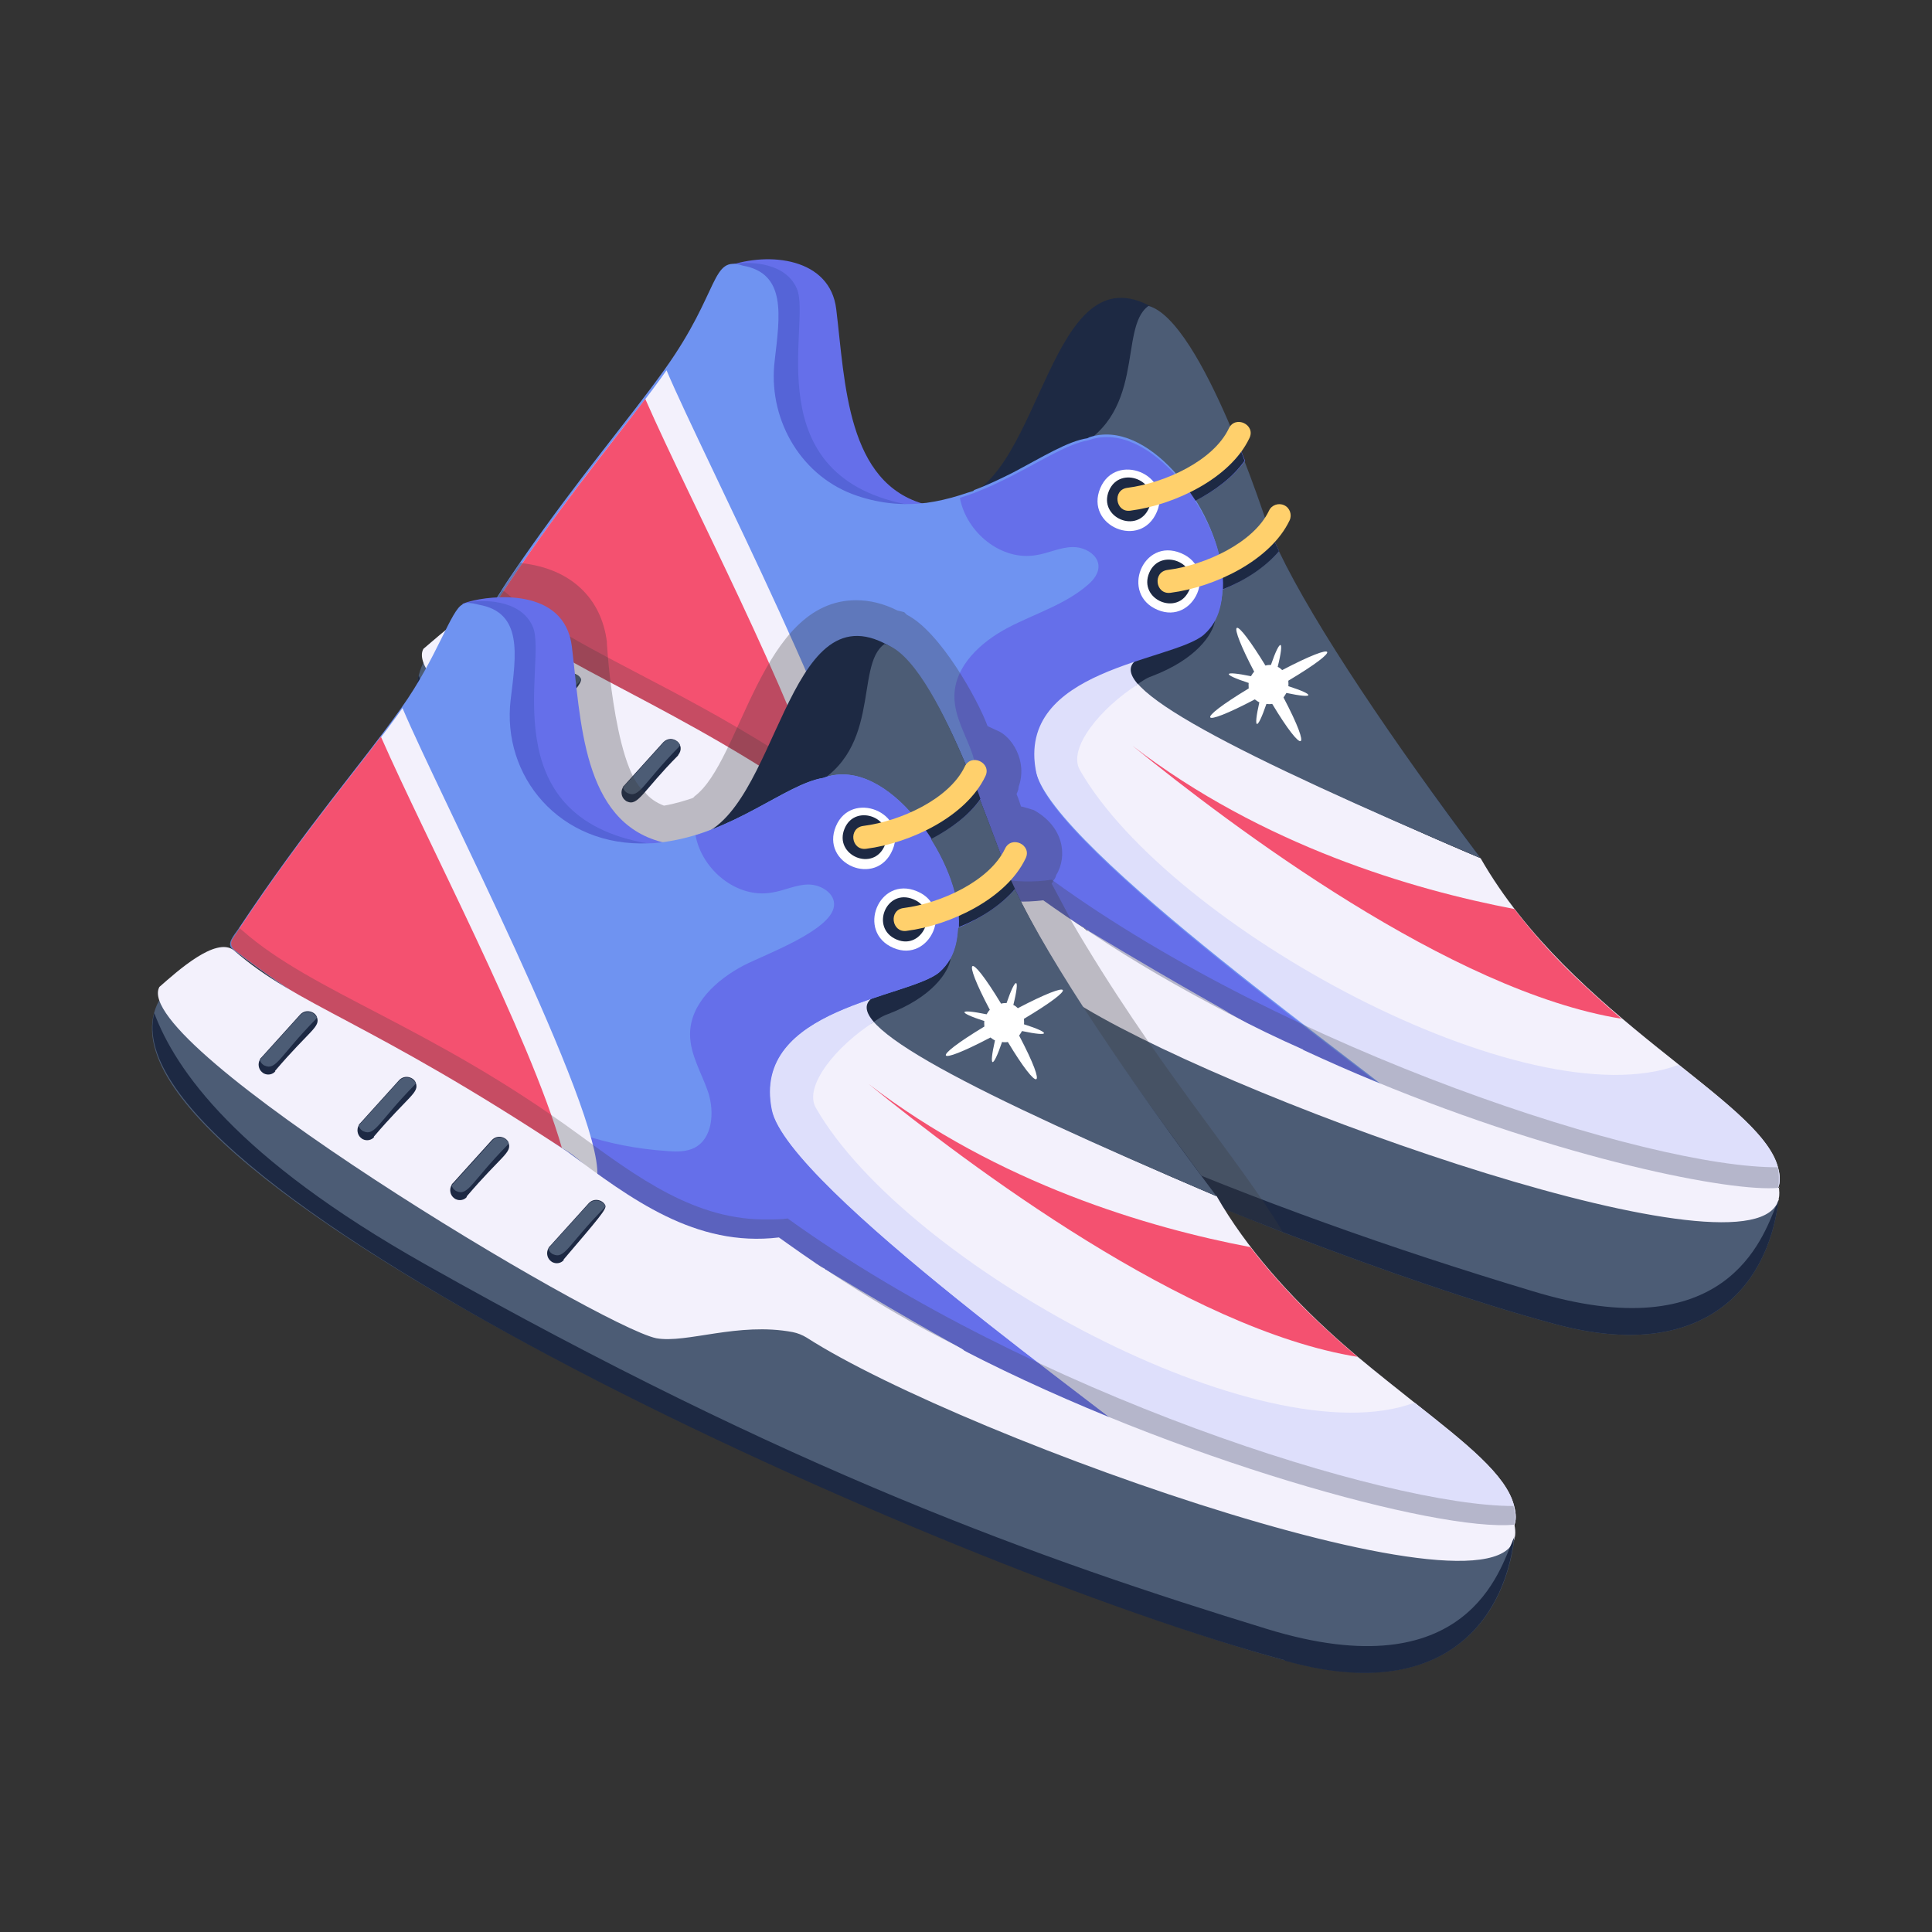 <?xml version="1.0" encoding="UTF-8"?>
<svg xmlns="http://www.w3.org/2000/svg" width="60" height="60" viewBox="0 0 60 60" fill="none">
  <rect x="0" y="0" width="60" height="60" fill="#333333" stroke="none"/>
  <path d="M27.89 18.72C26.99 18.34 20.98 14.67 20.84 14.12C20.89 13.96 22.63 8.11 22.58 8.27C23.9 7.8 25.78 8.02 25.97 9.6C26.25 11.89 26.29 15.03 28.76 15.67C31.24 16.3 28.78 19.08 27.9 18.73L27.89 18.72Z" fill="#656FEA"></path>
  <path d="M55.23 37.3C54.88 40.09 52.77 42.4 48.11 41.07C45.9 40.47 43.03 39.49 39.87 38.28C34.36 36.13 10.51 25.88 13.15 20.58C13.54 20.79 13.94 20.97 14.32 21.16L14.34 21.18C16.3 22.16 23.39 25.64 23.59 25.71H23.61C27.47 27.61 35.13 31.14 40.2 33.23C40.2 33.23 40.206 33.237 40.22 33.25C43.17 34.46 46.28 35.7 49.3 36.66H49.33C52.85 37.77 54.78 37.97 55.19 37.39V37.37C55.19 37.37 55.22 37.32 55.24 37.31L55.23 37.3Z" fill="#4C5C75"></path>
  <path d="M54.81 37.25C54.81 37.25 54.78 37.26 54.76 37.26C52.63 38.02 44.06 34.6 41.95 33.76C40.46 32.63 39.22 31.45 37.96 30.59C31.9 26.5 28.24 22.22 35.25 20.29C35.98 22.32 43.98 25.82 45.98 26.65C48.81 31.6 54.69 34.16 55.22 36.26C55.36 36.79 55.22 37.06 54.81 37.25Z" fill="#F3F1FC"></path>
  <path d="M45.98 26.65C37.97 23.23 34.17 21.1 35.29 20.49L29.82 15.48C32.37 14.79 32.6 7.75 35.78 9.54C37.5 10.5 39.2 15.91 39.39 16.39C39.49 16.62 39.6 16.87 39.72 17.12C41.23 20.28 44.09 24.09 45.98 26.65Z" fill="#1D2943"></path>
  <path d="M45.98 26.65C38.42 23.43 34.17 21.28 35.29 20.49L33.14 14.04C35.68 12.98 34.7 10.18 35.67 9.5C37.34 9.97 39.33 16.23 39.39 16.39C39.49 16.62 39.6 16.87 39.72 17.12C40.83 19.44 43.3 23.08 45.98 26.65Z" fill="#4C5C75"></path>
  <path d="M35.27 21.29C35.43 21.18 35.59 21.06 35.77 21C37.17 20.47 37.66 19.69 37.73 19.29L34.06 19.71C34.6 20.12 35.01 20.66 35.27 21.29Z" fill="#1D2943"></path>
  <path d="M54.81 37.25C54.81 37.25 54.78 37.26 54.76 37.26C54.69 37.29 54.6 37.31 54.51 37.33C51.85 36.84 46.52 35.79 43.83 35.26C43.53 35.19 36.07 30.82 36 30.85C35.92 30.86 29.36 24.99 29.42 24.77C29.48 24.54 30.98 20.83 31.08 20.77C31.18 20.72 32.13 19.74 32.13 19.74L35.03 19.71L35.29 20.5C35.04 20.68 35.06 20.93 35.34 21.25C34.19 21.98 33.14 23.24 33.54 23.92C36.33 28.79 47.43 34.83 52.13 33.07C53.71 34.32 54.98 35.31 55.22 36.27C55.36 36.8 55.22 37.07 54.81 37.26V37.25Z" fill="#DEDFFB"></path>
  <path d="M29.52 16.04C29.21 15.91 28.83 15.78 28.35 15.7C23.4 14.87 25.21 10.06 24.75 8.97C24.36 8.06 23.08 8.14 22.79 8.2C22.72 8.22 22.69 8.23 22.69 8.23C22.56 8.39 22.08 8.97 22.21 8.81C23.35 10.54 22.85 12.46 21.74 13.54C21.92 14.19 21.84 14.81 22.27 15.6C22.82 16.59 27.69 18.09 28.87 18.39C29.58 17.82 30.21 16.71 29.51 16.06L29.52 16.04Z" fill="#5564D7"></path>
  <path d="M43.91 34.53C43.85 34.53 43.64 34.45 43.34 34.31C43.34 34.29 43.32 34.29 43.32 34.29C42.34 33.83 39.48 32.2 38.16 31.43C38.09 31.43 33.93 28.96 33.87 28.92C33.85 28.92 33.84 28.9 33.84 28.9C33.81 28.88 33.78 28.87 33.76 28.85H33.74C33.74 28.85 33.72 28.83 33.71 28.83C33.71 28.81 33.69 28.81 33.69 28.8C33.69 28.8 33.67 28.8 33.67 28.78C33.6 28.74 32.41 28.06 32.41 27.97C32.36 27.83 29.95 28.65 26.74 26.01C26.71 25.98 26.54 25.83 26.42 25.74C26.34 25.66 26.26 25.57 26.17 25.5C26.12 25.45 25.97 25.32 25.9 25.29C25.87 25.26 25.84 25.24 25.81 25.23L25.78 25.21V25.19C25.78 25.19 25.7 25.14 25.65 25.13C25.65 25.13 25.64 25.12 25.62 25.1C23.13 23.73 24.12 24.29 21.77 22.97H21.75C21.59 22.91 17.53 20.59 15.48 18.98C15.48 18.98 15.47 18.973 15.45 18.96C15.45 18.96 15.43 18.96 15.43 18.94C15.34 18.88 15.32 18.73 15.38 18.64C15.46 18.51 15.54 18.4 15.6 18.29C15.79 17.99 15.99 17.71 16.17 17.44C18.03 14.76 19.53 13.03 20.65 11.46C22.38 9.04 22.07 7.92 23.07 8.25C24.43 8.49 24.22 9.8 24.06 11.19C23.84 12.94 24.8 14.7 26.46 15.34C27.22 15.63 28.01 15.71 28.73 15.62H28.75C29.11 15.57 29.46 15.49 29.81 15.38C29.95 15.33 30.09 15.29 30.22 15.25C30.24 15.23 30.25 15.23 30.25 15.22C30.68 15.06 31.07 14.87 31.45 14.68C32.38 14.19 33.16 13.7 33.77 13.61L33.83 13.58C35.63 12.98 37.64 15.65 37.9 17.5C37.92 17.5 37.92 17.52 37.92 17.53C37.92 17.62 37.97 17.81 37.95 17.89L37.97 17.91C37.94 18.07 38.1 19.02 37.4 19.63H37.38C36.98 19.99 36.81 19.91 35.33 20.44C35.31 20.44 35.3 20.44 35.28 20.46H35.26C35.13 20.51 35.01 20.55 34.9 20.6H34.88C33.13 21.26 31.78 22.1 32.16 23.93C32.64 26.34 43.09 33.63 43.88 34.49L43.91 34.53Z" fill="#6F93F1"></path>
  <path d="M43.93 34.53C43.84 34.72 38.31 31.54 38.15 31.45C38.08 31.37 37.07 30.87 33.86 28.94C33.84 28.94 33.83 28.93 33.82 28.91C33.78 28.89 33.75 28.87 33.71 28.85C33.71 28.84 33.69 28.83 33.69 28.83C32.92 28.36 32.42 28.05 32.41 28.01C32.41 28 29.51 28.56 26.41 25.77C26.29 25.65 26.17 25.53 26.03 25.42C25.98 25.39 25.89 25.32 25.83 25.28H25.82L25.79 25.26C24.22 24.4 21.92 23.11 21.76 23.02C23.57 22.82 24.86 24.99 28.97 25.26C29.24 25.28 29.52 25.28 29.77 25.16C30.34 24.87 30.4 24.06 30.21 23.45C30.01 22.85 29.64 22.27 29.64 21.63C29.64 20.68 30.47 19.93 31.31 19.49C32.15 19.05 33.1 18.77 33.81 18.14C34.51 17.51 33.86 16.98 33.32 16.99C32.93 16.99 32.57 17.18 32.18 17.24C31.1 17.43 30.01 16.54 29.81 15.46C30.4 15.28 30.95 15.02 31.46 14.76C32.39 14.28 33.18 13.78 33.78 13.68L33.84 13.66C35.73 13.02 37.93 16.06 37.97 17.96C37.97 17.96 37.97 17.97 37.97 17.98C37.98 18.65 37.9 19.25 37.4 19.7C37.4 19.7 37.39 19.7 37.39 19.71C36.42 20.55 31.53 20.76 32.18 23.99C32.66 26.38 42.98 33.61 43.92 34.55L43.93 34.53Z" fill="#656FEA"></path>
  <path d="M26.75 26.04C26.24 25.62 26.11 25.41 25.66 25.17C25.45 24.91 19.3 21.97 15.49 19.01C15.39 18.93 15.36 18.8 15.42 18.69C17.7 15.2 19.62 13.05 20.7 11.5C21.84 14.2 26.88 23.93 26.75 26.03V26.04Z" fill="#F3F1FC"></path>
  <path d="M25.66 25.17C25.45 24.91 19.3 21.97 15.49 19.01C15.39 18.93 15.36 18.8 15.42 18.69C17.27 15.85 18.83 13.99 20.04 12.39C21.43 15.56 24.64 21.63 25.66 25.16V25.17Z" fill="#F45170"></path>
  <path d="M38.66 14.32C37.66 15.69 35.35 16.28 35.01 16.12C34.7 15.98 34.76 15.49 35.12 15.44C36.29 15.29 37.79 14.6 38.27 13.6C38.29 13.57 38.31 13.53 38.34 13.51C38.49 13.83 38.6 14.16 38.67 14.32H38.66Z" fill="#656FEA"></path>
  <path d="M35.93 15.89C35.43 17.08 33.68 16.33 34.17 15.16C34.65 14.02 36.42 14.73 35.93 15.89Z" fill="white"></path>
  <path d="M35.69 15.76C35.34 16.61 34.09 16.07 34.44 15.24C34.78 14.43 36.04 14.93 35.69 15.76Z" fill="#1D2943"></path>
  <path d="M39.72 17.12C38.94 18 37.6 18.58 36.46 18.72C35.99 18.77 35.89 18.07 36.37 18.01C37.46 17.87 38.82 17.26 39.39 16.38C39.49 16.61 39.6 16.86 39.72 17.11V17.12Z" fill="#656FEA"></path>
  <path d="M35.95 18.94C34.78 18.45 35.49 16.68 36.68 17.18C37.85 17.67 37.09 19.42 35.95 18.94Z" fill="white"></path>
  <path d="M36.94 18.31C36.59 19.16 35.34 18.62 35.69 17.79C36.03 16.98 37.29 17.48 36.94 18.31Z" fill="#1D2943"></path>
  <path d="M38.65 14.31C38.29 14.82 37.74 15.23 37.13 15.55C37 15.35 36.86 15.15 36.71 14.96C38.07 14.32 38.19 13.62 38.33 13.51C38.4 13.67 38.6 14.14 38.65 14.31Z" fill="#1D2943"></path>
  <path d="M35.01 15.15C36.18 15 37.68 14.31 38.16 13.31C38.36 12.88 39.01 13.19 38.8 13.61C38.21 14.85 36.49 15.68 35.1 15.86C34.64 15.92 34.54 15.21 35.01 15.15Z" fill="#FFD06C"></path>
  <path d="M39.72 17.12C39.28 17.63 38.66 18.03 37.98 18.3C37.99 18.06 37.98 17.8 37.92 17.54C38.54 17.26 39.08 16.86 39.39 16.38C39.49 16.61 39.6 16.86 39.72 17.11V17.12Z" fill="#1D2943"></path>
  <path d="M36.26 17.7C37.43 17.55 38.93 16.86 39.41 15.86C39.49 15.68 39.71 15.61 39.88 15.69C40.06 15.77 40.13 15.99 40.05 16.16C39.46 17.4 37.74 18.23 36.35 18.41C35.88 18.47 35.79 17.76 36.26 17.7Z" fill="#FFD06C"></path>
  <g opacity="0.25">
    <path d="M55.24 36.84L55.22 36.87C55.16 37.04 55.01 37.15 54.81 37.25C54.79 37.25 54.78 37.27 54.76 37.27C52.56 38.01 44.67 35.32 42.49 34.54C42.47 34.52 42.46 34.52 42.44 34.52C42.42 34.5 42.39 34.49 42.38 34.49C34.98 31.76 33.78 30.41 33.1 30.27C31.39 29.95 29.8 30.63 28.85 30.46C27.13 30.09 14.09 22.26 13.39 19.93C14.23 19.2 15 18.68 15.43 18.98C15.34 18.92 15.32 18.77 15.38 18.68C15.46 18.55 15.54 18.44 15.6 18.33L15.63 18.35C15.63 18.35 15.69 18.38 15.72 18.41C17.35 19.83 20.03 20.91 22.89 22.59C24.62 23.6 25.72 24.41 26.02 24.61C26.07 24.66 26.11 24.69 26.16 24.72C26.3 24.81 26.41 24.91 26.55 25C28.33 26.29 30.37 27.67 32.66 27.32C32.68 27.32 32.68 27.34 32.69 27.34C39.99 32.64 51.21 36.28 55.21 36.25C55.25 36.4 55.25 36.72 55.23 36.83L55.24 36.84Z" fill="#3A3A3C"></path>
  </g>
  <path d="M55.24 36.84C55.26 36.98 55.27 37.11 55.24 37.22V37.27C55.24 37.27 55.22 37.29 55.22 37.3C55.2 37.36 55.17 37.43 55.13 37.47C53.56 39.66 37.73 33.94 33.25 31.03C31.89 30.35 29.58 31.25 28.59 31.06C26.74 30.67 12.16 21.88 13.15 20.15C13.69 19.7 14.86 18.58 15.44 18.98C15.44 19 15.46 19 15.46 19C15.46 19 15.47 19.007 15.49 19.02C17.19 20.63 21.23 22 25.63 25.15C25.65 25.15 25.65 25.17 25.66 25.17C25.69 25.19 25.74 25.22 25.79 25.25V25.27L25.82 25.29C25.82 25.29 25.88 25.32 25.91 25.35C25.94 25.38 25.99 25.41 26.04 25.43C26.21 25.58 26.17 25.54 26.18 25.56C28.15 27.04 30.08 28.24 32.4 27.96C32.79 28.24 33.48 28.71 33.68 28.83C33.68 28.85 33.7 28.85 33.7 28.85L33.75 28.9H33.77C33.77 28.9 33.82 28.93 33.85 28.95C33.85 28.95 33.87 28.97 33.88 28.97C35.25 29.89 36.69 30.71 38.11 31.45C38.14 31.47 38.16 31.48 38.17 31.48C38.94 31.89 39.69 32.25 40.46 32.59L40.48 32.61C41.24 32.96 41.98 33.29 42.72 33.59C48.58 36.01 53.76 37.03 55.24 36.89H55.26L55.24 36.84Z" fill="#F3F1FC"></path>
  <path d="M55.23 37.3C54.88 40.09 52.77 42.4 48.11 41.07C45.9 40.47 43.03 39.49 39.87 38.28C27.87 33.61 11.89 25.35 13 20.97C13.66 22.72 15.54 25.45 21.42 28.77C31.2 34.27 38.83 37.46 47.57 40.09C53.63 41.95 54.74 38.42 55.15 37.47C55.17 37.44 55.18 37.41 55.2 37.38V37.36C55.2 37.36 55.23 37.31 55.25 37.3H55.23Z" fill="#1D2943"></path>
  <path d="M50.37 31.64C45.06 30.79 38.27 25.68 35.17 23.16C39.21 26.26 43.87 27.63 47.03 28.23C48.12 29.65 49.12 30.56 50.37 31.65V31.64Z" fill="#F45170"></path>
  <path d="M16.75 22.78C16.67 22.88 16.52 22.91 16.4 22.85C16.37 22.84 16.35 22.81 16.33 22.8C16.23 22.71 16.2 22.55 16.27 22.42C16.28 22.39 16.29 22.37 16.31 22.36L17.53 21.01C17.71 20.83 17.98 20.93 18.04 21.09C18.08 21.2 17.84 21.48 16.74 22.77L16.75 22.78Z" fill="#1D2943"></path>
  <path d="M18.05 21.1C18.05 21.1 18.03 21.14 18.01 21.16C16.88 22.31 16.79 22.76 16.42 22.59C16.39 22.58 16.37 22.55 16.35 22.54C16.32 22.51 16.29 22.46 16.28 22.43C16.29 22.4 16.3 22.38 16.32 22.37L17.54 21.02C17.66 20.9 17.86 20.89 17.97 21C18 21.03 18.04 21.06 18.05 21.1Z" fill="#4C5C75"></path>
  <path d="M21.06 23.46C19.95 24.58 19.82 25.05 19.47 24.89C19.44 24.88 19.42 24.85 19.4 24.84C19.3 24.75 19.27 24.59 19.34 24.46C19.35 24.43 19.36 24.41 19.38 24.4L20.6 23.05C20.88 22.77 21.32 23.13 21.06 23.45V23.46Z" fill="#1D2943"></path>
  <path d="M21.12 23.14C21.12 23.14 21.1 23.18 21.08 23.2C19.95 24.35 19.86 24.8 19.49 24.63C19.46 24.62 19.44 24.59 19.42 24.58C19.39 24.55 19.36 24.5 19.35 24.47C19.36 24.44 19.37 24.42 19.39 24.41L20.61 23.06C20.79 22.88 21.06 22.98 21.12 23.14Z" fill="#4C5C75"></path>
  <path d="M23.94 25.32C22.83 26.44 22.7 26.91 22.35 26.75C22.32 26.74 22.3 26.71 22.28 26.7C22.18 26.61 22.15 26.45 22.22 26.32C22.23 26.29 22.24 26.27 22.26 26.26L23.48 24.91C23.66 24.73 23.93 24.83 23.99 24.99C24.03 25.1 24.01 25.22 23.93 25.31L23.94 25.32Z" fill="#1D2943"></path>
  <path d="M24 25C24 25 23.98 25.04 23.96 25.06C22.83 26.21 22.74 26.66 22.37 26.49C22.34 26.48 22.32 26.45 22.3 26.44C22.27 26.41 22.24 26.36 22.23 26.33C22.24 26.3 22.25 26.28 22.27 26.27L23.49 24.92C23.61 24.8 23.81 24.79 23.92 24.9C23.95 24.93 23.99 24.96 24 25Z" fill="#4C5C75"></path>
  <path d="M26.95 27.28C25.84 28.4 25.71 28.87 25.36 28.71C25.33 28.7 25.31 28.67 25.29 28.66C25.19 28.57 25.16 28.41 25.23 28.28C25.24 28.25 25.25 28.23 25.27 28.22L26.49 26.87C26.77 26.59 27.21 26.95 26.95 27.27V27.28Z" fill="#1D2943"></path>
  <path d="M27.01 26.96C27.01 26.96 26.99 27 26.97 27.02C25.84 28.17 25.75 28.62 25.38 28.45C25.35 28.44 25.33 28.41 25.31 28.4C25.28 28.37 25.25 28.32 25.24 28.29C25.25 28.26 25.26 28.24 25.28 28.23L26.5 26.88C26.68 26.7 26.95 26.8 27.01 26.96Z" fill="#4C5C75"></path>
  <path d="M39.51 21.86C39.45 21.87 39.39 21.87 39.33 21.86C39.04 22.71 38.91 22.69 39.11 21.81C39.06 21.79 39.01 21.75 38.97 21.72C37.22 22.64 37.09 22.4 38.78 21.38C38.78 21.32 38.77 21.26 38.78 21.21C37.92 20.93 37.97 20.82 38.85 21C38.88 20.95 38.91 20.9 38.95 20.86C38.56 20.12 38.33 19.55 38.41 19.5C38.49 19.45 38.86 19.95 39.3 20.67C39.36 20.65 39.42 20.65 39.47 20.65C39.76 19.8 39.9 19.83 39.68 20.71C39.73 20.73 39.78 20.77 39.82 20.81C41.58 19.89 41.72 20.12 40.01 21.14C40.01 21.2 40.02 21.26 40.01 21.31C40.86 21.58 40.84 21.71 39.95 21.52C39.92 21.57 39.89 21.62 39.86 21.66C40.78 23.41 40.47 23.46 39.51 21.86Z" fill="white"></path>
  <g opacity="0.3">
    <path d="M33.26 28.56C33.26 28.56 33.24 28.54 33.24 28.53C33.16 28.37 32.57 27.28 32.66 27.44C32.68 27.41 32.71 27.38 32.71 27.35C32.76 27.29 32.79 27.24 32.8 27.18C33.16 26.59 33.04 25.68 32.11 25.16L31.95 25.11L31.74 25.05H31.71C31.71 25.05 31.62 24.77 31.57 24.66C31.6 24.58 31.63 24.54 31.63 24.47C31.63 24.47 31.65 24.47 31.63 24.45C31.93 23.63 31.41 22.85 30.95 22.68L30.67 22.55C30.36 21.71 29.19 19.61 28.16 19.09L28.08 19.01L27.87 18.96C27.44 18.74 27 18.64 26.59 18.64C23.62 18.64 23.03 23.64 21.57 24.73C21.55 24.76 21.54 24.76 21.52 24.78C21.36 24.84 20.94 24.97 20.62 25.02C20.38 24.93 20.16 24.78 20.02 24.59C19.03 23.85 18.81 19.48 18.85 19.95C18.68 18.56 17.71 17.66 16.21 17.49C16.19 17.47 16.18 17.47 16.16 17.47C15.99 17.74 15.78 18.02 15.59 18.32C15.53 18.43 15.45 18.54 15.37 18.67C15.31 18.76 15.32 18.91 15.42 18.97C15.28 18.87 15.09 18.89 14.88 18.94C15.12 19.65 14.68 21.43 13.23 22.59C15.46 27.16 29.2 34.12 39.84 38.26C38.48 35.99 35.83 33.01 33.24 28.55L33.26 28.56Z" fill="#3A3A3C"></path>
  </g>
  <path d="M20.68 28.87C20.32 29.16 19.94 29.32 19.69 29.21C18.79 28.83 12.78 25.16 12.64 24.61C12.69 24.45 14.44 18.54 14.33 18.9L14.37 18.75C14.37 18.75 14.41 18.74 14.48 18.71C14.48 18.71 14.51 18.7 14.58 18.68C15.22 18.5 17.53 18.21 17.76 20.08C18.04 22.37 18.08 25.51 20.55 26.15C22.13 26.55 21.78 27.98 20.68 28.86V28.87Z" fill="#656FEA"></path>
  <path d="M39.9 51.56C30.25 48.96 1.96 36.61 4.94 31.07C8.57 32.89 46.24 51.7 47.04 47.7C46.72 50.53 44.6 52.9 39.9 51.56Z" fill="#4C5C75"></path>
  <path d="M46.61 47.74C46.61 47.74 46.58 47.75 46.56 47.75C44.43 48.51 35.9 45.11 33.75 44.25C32.26 43.12 31.02 41.94 29.76 41.08C23.7 36.99 20.04 32.71 27.05 30.78C27.78 32.81 35.78 36.31 37.78 37.14C38.71 38.77 40.07 40.27 41.47 41.53C41.7 41.74 41.94 41.94 42.17 42.14C42.78 42.65 43.38 43.12 43.93 43.56C45.51 44.81 46.78 45.8 47.02 46.76C47.16 47.29 47.02 47.56 46.61 47.75V47.74Z" fill="#F3F1FC"></path>
  <path d="M37.78 37.15C29.77 33.73 25.97 31.6 27.09 30.99L21.62 25.98C24.17 25.29 24.4 18.25 27.58 20.04C29.37 21.05 30.88 26.32 31.52 27.62C33.03 30.78 35.89 34.59 37.78 37.15Z" fill="#1D2943"></path>
  <path d="M37.78 37.15C30.22 33.93 25.97 31.78 27.09 30.99L24.94 24.54C27.48 23.48 26.5 20.68 27.47 20C29.15 20.47 30.93 26.42 31.52 27.62C32.63 29.94 35.1 33.58 37.78 37.15Z" fill="#4C5C75"></path>
  <path d="M27.06 31.79C27.22 31.68 27.38 31.56 27.56 31.5C28.96 30.97 29.45 30.19 29.52 29.79L25.85 30.21C26.39 30.62 26.8 31.16 27.06 31.79Z" fill="#1D2943"></path>
  <path d="M46.61 47.74C46.61 47.74 46.58 47.75 46.56 47.75C46.49 47.78 46.4 47.8 46.31 47.82C43.65 47.33 38.32 46.28 35.63 45.75C35.33 45.68 27.87 41.31 27.8 41.34C27.72 41.35 21.16 35.48 21.22 35.26C21.28 35.03 22.78 31.32 22.88 31.26C22.98 31.21 23.93 30.23 23.93 30.23L26.83 30.2L27.09 30.99C26.84 31.17 26.86 31.42 27.14 31.74C25.99 32.47 24.94 33.73 25.34 34.41C28.13 39.28 39.23 45.32 43.93 43.56C45.51 44.81 46.78 45.8 47.02 46.76C47.16 47.29 47.02 47.56 46.61 47.75V47.74Z" fill="#DEDFFB"></path>
  <path d="M21.32 26.54C21.01 26.41 20.63 26.28 20.15 26.2C15.2 25.37 17.01 20.56 16.55 19.47C16.16 18.56 14.88 18.64 14.59 18.7C14.52 18.72 14.49 18.73 14.49 18.73C14.36 18.89 13.88 19.47 14.01 19.31C15.15 21.04 14.65 22.96 13.54 24.04C13.72 24.69 13.64 25.31 14.07 26.1C14.62 27.09 19.49 28.59 20.67 28.89C21.38 28.32 22.01 27.21 21.31 26.56L21.32 26.54Z" fill="#5564D7"></path>
  <path d="M35.72 45.02C35.63 45.21 30.14 42.05 29.94 41.94C29.87 41.86 28.86 41.36 25.65 39.43C25.63 39.43 25.62 39.42 25.61 39.4C25.57 39.38 25.54 39.36 25.5 39.34C25.5 39.33 25.48 39.32 25.48 39.32C24.71 38.85 24.21 38.54 24.2 38.5C24.2 38.49 21.3 39.05 18.2 36.26C17.6 35.65 14.6 34.16 11.75 32.47C8.82 30.75 7.51 29.69 7.25 29.5C7.25 29.49 7.24 29.49 7.23 29.48C7.02 29.32 7.25 29.07 7.41 28.84C9.52 25.66 11.22 23.74 12.46 21.99C13.58 20.42 14.01 18.92 14.37 18.77C14.4 18.75 14.44 18.74 14.47 18.73C14.62 18.71 14.78 18.76 14.87 18.78C16.24 19.02 16.03 20.33 15.86 21.72C15.57 24.1 17.38 26.31 20.14 26.19C20.28 26.19 20.41 26.18 20.54 26.16C22.77 25.89 24.38 24.35 25.56 24.16L25.62 24.14C27.58 23.48 29.71 26.67 29.75 28.44C29.75 28.44 29.75 28.45 29.75 28.46C29.76 29.13 29.68 29.73 29.18 30.18C29.18 30.18 29.17 30.18 29.17 30.19C28.23 31 23.31 31.28 23.96 34.47C24.44 36.87 34.81 44.14 35.7 45.03L35.72 45.02Z" fill="#6F93F1"></path>
  <path d="M35.72 45.02C35.63 45.21 30.14 42.05 29.94 41.94C29.87 41.86 28.86 41.36 25.65 39.43C25.63 39.43 25.62 39.42 25.61 39.4C25.57 39.38 25.54 39.36 25.5 39.34C25.5 39.33 25.48 39.32 25.48 39.32C24.71 38.85 24.21 38.54 24.2 38.5C24.2 38.49 21.3 39.05 18.2 36.26C17.66 35.71 18.16 36.1 13.55 33.51C15.36 33.31 16.65 35.48 20.76 35.75C21.03 35.77 21.31 35.77 21.56 35.65C22.13 35.36 22.19 34.55 22 33.94C21.8 33.34 21.43 32.76 21.43 32.12C21.43 31.17 22.26 30.42 23.1 29.98C23.76 29.64 25.81 28.9 25.9 28.14C25.95 27.75 25.5 27.47 25.11 27.47C24.72 27.47 24.36 27.66 23.97 27.72C22.89 27.91 21.8 27.02 21.6 25.94C23.24 25.43 24.63 24.31 25.57 24.16L25.63 24.14C27.59 23.48 29.72 26.67 29.76 28.44C29.76 28.44 29.76 28.45 29.76 28.46C29.77 29.13 29.69 29.73 29.19 30.18C29.19 30.18 29.18 30.18 29.18 30.19C28.24 31 23.32 31.28 23.97 34.47C24.45 36.87 34.82 44.14 35.71 45.03L35.72 45.02Z" fill="#656FEA"></path>
  <path d="M18.55 36.53C18.2 36.25 17.93 35.91 17.46 35.66C17.25 35.4 11.1 32.46 7.29 29.5C7.19 29.42 7.16 29.29 7.22 29.18C9.5 25.69 11.42 23.54 12.5 21.99C13.64 24.69 18.68 34.42 18.55 36.52V36.53Z" fill="#F3F1FC"></path>
  <path d="M17.45 35.66C17.24 35.4 11.09 32.46 7.28 29.5C7.18 29.42 7.15 29.29 7.21 29.18C9.06 26.34 10.62 24.48 11.83 22.88C13.22 26.05 16.43 32.12 17.45 35.65V35.66Z" fill="#F45170"></path>
  <path d="M30.45 24.82C29.45 26.19 27.14 26.78 26.8 26.62C26.49 26.48 26.55 25.99 26.91 25.94C28.08 25.79 29.58 25.1 30.06 24.1C30.08 24.07 30.1 24.03 30.13 24.01C30.28 24.33 30.39 24.66 30.46 24.82H30.45Z" fill="#656FEA"></path>
  <path d="M27.72 26.39C27.22 27.58 25.47 26.83 25.96 25.66C26.44 24.52 28.21 25.23 27.72 26.39Z" fill="white"></path>
  <path d="M27.48 26.25C27.13 27.1 25.88 26.56 26.23 25.73C26.57 24.92 27.83 25.42 27.48 26.25Z" fill="#1D2943"></path>
  <path d="M31.52 27.62C30.74 28.5 29.4 29.08 28.26 29.22C27.79 29.27 27.69 28.57 28.17 28.51C29.26 28.37 30.62 27.76 31.19 26.88C31.38 27.32 31.29 27.1 31.52 27.62Z" fill="#656FEA"></path>
  <path d="M27.75 29.44C26.58 28.95 27.29 27.18 28.48 27.68C29.65 28.17 28.89 29.92 27.75 29.44Z" fill="white"></path>
  <path d="M27.85 29.18C27.01 28.83 27.52 27.57 28.37 27.93C29.2 28.27 28.66 29.52 27.85 29.18Z" fill="#1D2943"></path>
  <path d="M30.45 24.81C30.09 25.32 29.54 25.73 28.93 26.05C28.8 25.85 28.66 25.65 28.51 25.46C29.87 24.82 29.99 24.12 30.13 24.01C30.2 24.17 30.4 24.64 30.45 24.81Z" fill="#1D2943"></path>
  <path d="M26.81 25.65C27.98 25.5 29.48 24.81 29.96 23.81C30.16 23.38 30.81 23.69 30.6 24.11C30.01 25.35 28.29 26.18 26.9 26.36C26.43 26.42 26.34 25.71 26.81 25.65Z" fill="#FFD06C"></path>
  <path d="M31.52 27.61C31.08 28.12 30.46 28.52 29.78 28.79C29.79 28.55 29.78 28.29 29.72 28.03C30.34 27.75 30.88 27.35 31.19 26.87C31.29 27.1 31.4 27.35 31.52 27.6V27.61Z" fill="#1D2943"></path>
  <path d="M28.06 28.2C29.23 28.05 30.73 27.36 31.21 26.36C31.41 25.93 32.06 26.24 31.85 26.66C31.26 27.9 29.54 28.73 28.15 28.91C27.69 28.97 27.59 28.26 28.06 28.2Z" fill="#FFD06C"></path>
  <g opacity="0.25">
    <path d="M46.61 47.74C46.61 47.74 46.58 47.75 46.56 47.75C42.68 48.67 29.03 43.31 25.33 40.93C25.2 40.85 25.05 40.79 24.9 40.76C23.2 40.44 21.6 41.12 20.66 40.95C18.98 40.6 5.88 32.77 5.2 30.41C6.05 29.68 6.82 29.16 7.25 29.49C7.25 29.48 7.24 29.48 7.23 29.47C7.02 29.31 7.25 29.06 7.41 28.83H7.44C7.44 28.83 7.5 28.87 7.53 28.9C9.72 30.83 13.35 31.85 17.97 35.23C19.82 36.58 21.62 37.92 23.88 37.87C24.07 37.87 24.27 37.87 24.46 37.84C32.05 43.3 43.1 46.78 47 46.77C47.15 47.33 46.97 47.59 46.59 47.76L46.61 47.74Z" fill="#3A3A3C"></path>
  </g>
  <path d="M17.61 35.76C19.6 37.24 21.6 38.74 24.19 38.43C24.4 38.58 25.45 39.33 25.62 39.41C25.63 39.42 25.64 39.44 25.66 39.44C28.53 41.33 29.83 41.8 29.95 41.95C36.48 45.32 44.64 47.58 47.03 47.35C47.87 51.05 29.97 44.7 25.05 41.54C24.92 41.46 24.77 41.4 24.62 41.37C22.92 41.05 21.32 41.73 20.38 41.56C18.61 41.19 3.98 32.43 4.95 30.65C5.51 30.16 6.7 29.08 7.26 29.51C9.25 31.25 11.4 31.66 17.58 35.74" fill="#F3F1FC"></path>
  <path d="M39.9 51.56C29.25 48.69 3.38 36.99 4.79 31.46C5.45 33.22 7.33 35.95 13.2 39.26C24.58 45.68 32.27 48.42 39.35 50.59C45.61 52.51 46.6 48.67 46.97 47.87C46.97 47.87 46.97 47.867 46.97 47.86C46.97 47.86 47.02 47.77 47.03 47.71C46.71 50.54 44.59 52.91 39.89 51.57L39.9 51.56Z" fill="#1D2943"></path>
  <path d="M42.17 42.14C36.86 41.29 30.07 36.18 26.97 33.66C31.01 36.76 35.67 38.13 38.83 38.73C39.62 39.76 40.52 40.69 41.47 41.54C41.7 41.75 41.94 41.95 42.17 42.15V42.14Z" fill="#F45170"></path>
  <path d="M8.55 33.27C8.47 33.37 8.32 33.4 8.2 33.34C8.17 33.33 8.15 33.3 8.13 33.29C8.03 33.2 8 33.04 8.07 32.91C8.08 32.88 8.09 32.86 8.11 32.85L9.33 31.5C9.51 31.32 9.78 31.42 9.84 31.58C9.96 31.9 9.64 31.97 8.54 33.26L8.55 33.27Z" fill="#1D2943"></path>
  <path d="M9.84 31.6C9.84 31.6 9.82 31.64 9.8 31.66C8.67 32.81 8.58 33.26 8.21 33.09C8.18 33.08 8.16 33.05 8.14 33.04C8.11 33.01 8.08 32.96 8.07 32.93C8.08 32.9 8.09 32.88 8.11 32.87L9.33 31.52C9.45 31.4 9.65 31.39 9.76 31.5C9.79 31.53 9.83 31.56 9.84 31.6Z" fill="#4C5C75"></path>
  <path d="M11.62 35.31C11.54 35.41 11.39 35.44 11.27 35.38C11.24 35.37 11.22 35.34 11.2 35.33C11.1 35.24 11.07 35.08 11.14 34.95C11.15 34.92 11.16 34.9 11.18 34.89L12.4 33.54C12.58 33.36 12.85 33.46 12.91 33.62C13.03 33.94 12.71 34.01 11.61 35.3L11.62 35.31Z" fill="#1D2943"></path>
  <path d="M12.91 33.64C12.91 33.64 12.89 33.68 12.87 33.7C11.74 34.85 11.65 35.3 11.28 35.13C11.25 35.12 11.23 35.09 11.21 35.08C11.18 35.05 11.15 35 11.14 34.97C11.15 34.94 11.16 34.92 11.18 34.91L12.4 33.56C12.52 33.44 12.72 33.43 12.83 33.54C12.86 33.57 12.9 33.6 12.91 33.64Z" fill="#4C5C75"></path>
  <path d="M14.5 37.17C14.42 37.27 14.27 37.3 14.15 37.24C14.12 37.23 14.1 37.2 14.08 37.19C13.98 37.1 13.95 36.94 14.02 36.81C14.03 36.78 14.04 36.76 14.06 36.75L15.28 35.4C15.46 35.22 15.73 35.32 15.79 35.48C15.91 35.8 15.59 35.87 14.49 37.16L14.5 37.17Z" fill="#1D2943"></path>
  <path d="M15.8 35.5C15.8 35.5 15.78 35.54 15.76 35.56C14.63 36.71 14.54 37.16 14.17 36.99C14.14 36.98 14.12 36.95 14.1 36.94C14.07 36.91 14.04 36.86 14.03 36.83C14.04 36.8 14.05 36.78 14.07 36.77L15.29 35.42C15.47 35.24 15.74 35.34 15.8 35.5Z" fill="#4C5C75"></path>
  <path d="M17.51 39.13C17.43 39.23 17.28 39.26 17.16 39.2C17.13 39.19 17.11 39.16 17.09 39.15C16.99 39.06 16.96 38.9 17.03 38.77C17.04 38.74 17.05 38.72 17.07 38.71L18.29 37.36C18.47 37.18 18.74 37.28 18.8 37.44C18.84 37.55 18.6 37.83 17.5 39.12L17.51 39.13Z" fill="#1D2943"></path>
  <path d="M18.8 37.46C18.8 37.46 18.78 37.5 18.76 37.52C17.63 38.67 17.54 39.12 17.17 38.95C17.14 38.94 17.12 38.91 17.1 38.9C17.07 38.87 17.04 38.82 17.03 38.79C17.04 38.76 17.05 38.74 17.07 38.73L18.29 37.38C18.47 37.2 18.74 37.3 18.8 37.46Z" fill="#4C5C75"></path>
  <path d="M31.3 32.36C31.24 32.37 31.18 32.37 31.12 32.36C30.83 33.21 30.7 33.19 30.9 32.31C30.85 32.29 30.8 32.25 30.76 32.22C29.01 33.14 28.88 32.9 30.57 31.88C30.57 31.82 30.56 31.76 30.57 31.71C29.71 31.43 29.76 31.32 30.64 31.5C30.67 31.45 30.7 31.4 30.74 31.36C29.86 29.7 30.06 29.47 31.09 31.17C31.15 31.15 31.21 31.15 31.26 31.15C31.55 30.3 31.69 30.33 31.47 31.21C31.52 31.23 31.57 31.27 31.61 31.31C33.37 30.39 33.51 30.62 31.8 31.64C31.8 31.7 31.81 31.76 31.8 31.81C32.65 32.08 32.63 32.21 31.74 32.02C31.71 32.07 31.68 32.12 31.65 32.16C32.57 33.91 32.26 33.96 31.3 32.36Z" fill="white"></path>
</svg>
